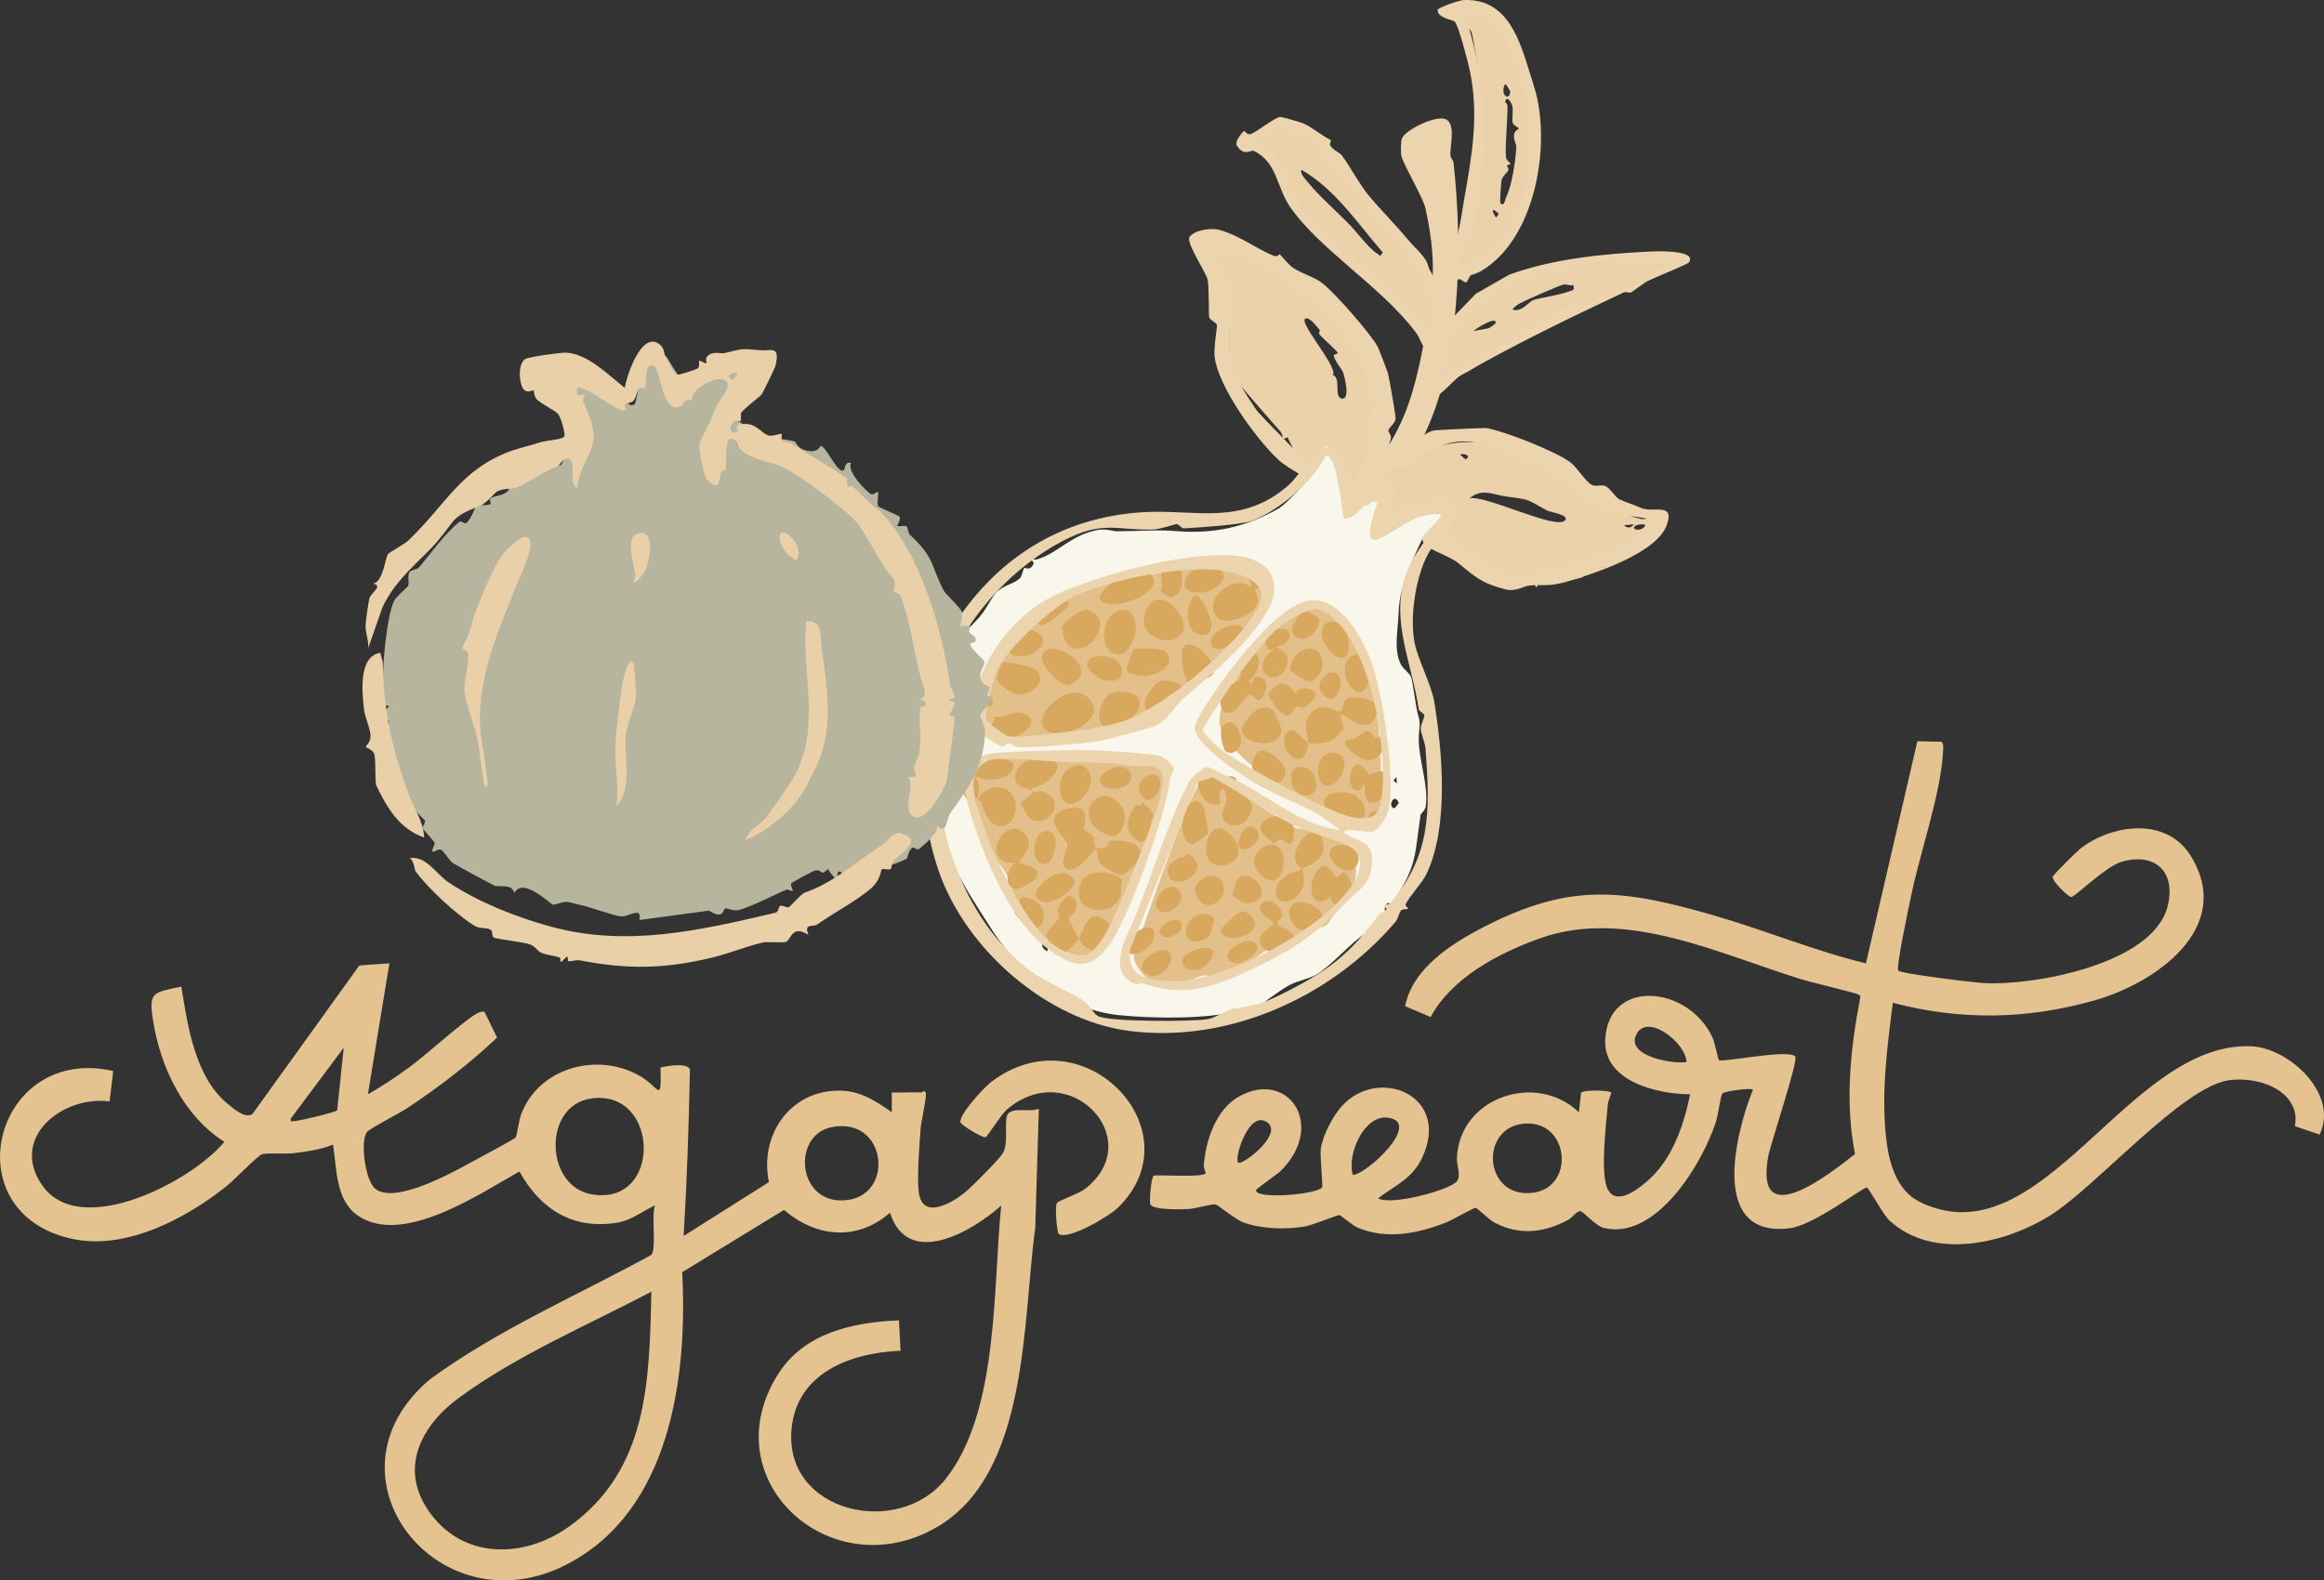 <svg viewBox="0 0 466.19 317.09" xmlns="http://www.w3.org/2000/svg" id="Layer_2"><rect x="0" y="0" width="466.19" height="317.09" fill="#333333" stroke="none"/><defs><style>.cls-1{fill:#e3bf89;}.cls-2{fill:#ecd4af;}.cls-3{fill:#d8a85e;}.cls-4{fill:#ead0a8;}.cls-5{fill:#b8b59f;}.cls-6{fill:#e4c390;}.cls-7{fill:#f9f6eb;}.cls-8{fill:#ebd2ab;}</style></defs><g id="Layer_1-2"><path d="M451.51,209.92c-24.79-.95-41.86,43.05-66.29,31.29-4.91-2.36-6.39-8.23-6.91-13.24-.93-8.96.26-17.91,1.39-26.77,13.6,3.57,26.86,3.36,40.39-.46,12.25-3.45,28.21-14.53,19.42-28.94-4.82-7.91-15.68-6.53-22.19-1.54-.66.52-5.46,5.26-5.55,5.65-.19.81,3.1,4.07,3.74,4.07s6.91-6.09,9.91-7.01c6.95-2.14,11.2,2.06,9.36,9-3.05,11.52-26.89,15.85-36.9,15.27-1.9-.11-16.55-1.85-17.1-2.51-.49-.6,2.25-13.35,2.63-15.19,1.78-8.61,6-20.55,6.37-28.92.03-.55.15-1.44-.35-1.8l-4.81-.1-10.32,44.57c-10.37-2.52-20.28-6.67-30.51-9.62-18.08-5.2-28.52-6.68-45.85,2.17-6.58,3.35-14.55,8.34-16.08,16.04l5.12,2.17c4.28-7.93,13.75-12.88,22-15.81,17.36-6.14,36.14,3.31,52.81,8.38,1.61.49,10.62,2.61,11.09,2.97.23.18.36.31.27.63-1.98,10.31-3.09,20.94-1.04,31.33-5.23,4.11-20.16,15.88-17.43.59.49-2.73,6.09-19.28,5.44-20.16-1.17-1.58-14.76,1.26-15.32.73-.17-.16-.76-3.44-1.31-4.62-4.81-10.29-20.76-11.9-21.48.36-.51,8.53,10.42,11.07,17.03,11.11-1.3,6.25-3.53,12.93-8.45,17.28-1.87,1.65-6.22,5.15-8.02,1.89-1.67-3.02-.37-13.26-.05-17.15.06-.65.75-2.27.68-2.38-.28-.46-5.59-.61-6.05.07l-.43,3.89c-8.58-8.21-23.99-2.97-24.47,9.19-.06,1.49.88,3.57,0,4.67-1.39,1.74-13.25,4.96-15.83,3.41,3.53-2.65,6.89-3.92,8.89-8.2,5.82-12.48-8.9-18.5-16.27-10.16-1.73,1.96-3.78,5.9-4.1,8.51-.18,1.48.47,7.32.27,7.64-.93,1.44-13.32,2.48-13.26.59.01-.32,4.26-3.17,5.04-3.95,9.09-9.19,1.35-20.31-8.41-14.88-4.64,2.58-6.71,8.79-7.1,13.8-.05.63.43,1.54.39,1.61-.57.97-10.03.21-10.46.52-.48.35-.92,5.05-.65,5.73.47,1.18,6.36,1.02,7.68.94,1.3-.07,4.59-1.04,5.42-.92.38.06,4.02,3.06,5.58,3.62,3.66,1.33,8.8,1.48,12.59.74,1.37-.27,6.31-2.28,6.66-2.24.22.02,2.63,2.12,3.77,2.59,5.85,2.39,11.97,1.11,17.63-1.09,1.01-.39,5.56-2.98,5.95-2.95.23.03,2.72,2.43,3.76,2.97,5.01,2.66,10.07,2.03,14.89-.61.68-.38,1.51-1.64,2.28-1.69.59-.03,3.04,2.96,4.78,3.38,10.53,2.53,19.87-13.11,22.5-21.42.37-1.16.91-5.06,1.23-5.53.37-.54,6.1-1.23,6.15-.78-3.52,8.79-8.76,29.71,7.28,27.8,5.08-.61,14.68-8.23,15.57-8.18.4.02,3.23,5.41,4.54,6.62,8.78,8.07,23.3,4.61,32.32-1.07,9.27-5.85,26.57-25.92,35.88-27.1,4.65-.59,11.35.98,13,6,.37,1.12.29,2.25.13,3.23l4.95,1.69c3.97-8.13-6.16-17.44-13.79-17.72ZM328.15,207.78c2.07-4.92,10.15,1.56,10.16,5.3-2.62.47-11.93-1.12-10.16-5.3ZM248.35,233.23c-.81-.9,2.28-10.89,5.97-7.95,3.02,2.4-5.26,8.75-5.97,7.95ZM271.38,235.75c-1.25-4.07,2.23-12.08,6.98-11.51,7.04.86-4.01,11.27-6.98,11.51ZM307.19,239.35c-9.76.9-10.45-13.62-.99-13.93,8.72-.3,9.77,13.12.99,13.93Z" class="cls-6"></path><path d="M201.94,224.07c-.41,1.9.33,5.25-.71,7.21-.63,1.19-6.66,7.22-7.97,8.22-2.69,2.07-8.29,5.19-8.96-.33-.38-3.14.13-9.23.36-12.59.11-1.62,1.2-6.15,1.07-7.2-.1-.84-.85-.18-.9-.19-1.97-.08-3.97.06-5.94,0v3.96c-3.04-2.11-6.04-4.14-9.91-4.31-10.21-.45-16.72,8.69-14.74,18.34l-17.1,10.8c.67-11.13,1.04-22.36,1.26-33.47-.64-1.32-4.59-.66-5.9-.32.17,7.4-.17,3.98-4.12,1.7-8.56-4.95-20.47-1.66-23.91,7.88-.37,1.04-.77,4.11-1.03,4.45-.26.33-6.32,3.57-7.32,4.11-4.19,2.28-16.79,9.6-20.9,6.13-1.95-1.65-3.04-9.56-1.58-11.35.61-.75,6.49-3.74,7.91-4.68,6.43-4.27,12.56-8.94,18.16-14.25l-2.53-5.18c-.38-.09-.73.01-1.09.14-2.05.73-11.08,8.91-13.9,10.94-2.71,1.94-5.46,3.86-8.39,5.46l4.32-26.27-6.04.44-21.3,29.62c-1.24,1.42-3.89-.85-5.05-1.8-6.61-5.41-8.07-15.6-9.35-23.58-5.73,1.22-6.62.99-5.66,6.93,1.51,9.34,6.14,19.07,14.29,24.21-6.49,7.92-28.87,19.62-36.5,8.79-6.75-9.57,4.05-18.14,13.47-16.89l.73-6.11c-23.95-5.42-32.54,28.68-8,33.73,10.72,2.2,22.72-4.19,30.84-10.71,1.33-1.07,6.19-6.07,7.02-6.32,1.08-.32,4.7,0,6.26-.2,2.67-.34,5.49-.68,7.97-1.75.76,4.71.48,11.09,4.88,14.19,8.97,6.33,24.53-4.3,32.52-8.78,4.18,7.58,10.72,11.74,19.66,10.27,2.82-.46,5.02-2.33,7.53-3.44-.76,2.05.33,8.61-.71,9.9-14.87,8.16-30.76,14.95-44.46,25-22.8,19.23,1.7,50.37,27.42,37.14,20.86-10.73,24.31-37.59,23.21-58.66l20.43-12.5c6.41,5.52,14.64,6.34,21.25.57,3.63,11.3,16.5,3.77,22.31-1.44-1.68,16.42-.43,41.36-11.16,54.87-9.49,11.95-32.44,6.75-30.9-10.02,1.04-11.34,11.94-15.33,21.88-15.72l-.33-6.1c-9.28.39-19.03,2.51-24.27,10.83-13.36,21.2,10.59,42.93,31.79,30.71,18.62-10.73,17.25-41.57,19.82-60.08l.72-23.92c-1.81.86-5.98-.64-6.46,1.63ZM67.64,222.76c-.32.42-7.44,2.1-8.46,2.16-.54.03-.99.31-.85-.49l10.62-14.21-1.31,12.54ZM118.7,239.63c-9.47-1.62-9.85-17.95,0-19.25,13.65-1.81,14.18,21.68,0,19.25ZM114.23,306.23c-9.14,6.59-21.57,6.73-28.33-3.2-5.84-8.58-1.36-17.05,6.15-22.57,11.62-8.54,25.88-14.6,38.62-21.3-.42,17.91-.61,35.67-16.44,47.08ZM170.35,240.71c-10.39,1.72-11.84-13.01-3.43-14.58,10.8-2.02,12.52,13.08,3.43,14.58Z" class="cls-6"></path><path d="M198.87,217.05c-1.46,1.11-6.4,6.44-6.22,8.1.06.53,4.43,3.22,5.07,3.02.33-.1,3.09-4.55,4.22-5.52,12.52-10.79,28.35,5.92,15.81,15.81-1.47,1.16-5.34,2.36-5.74,2.91-.45.62,0,5.98.38,6.22,2,1.26,10.09-3.57,11.79-5.21,15.95-15.39-6.8-39.4-25.32-25.32Z" class="cls-6"></path><path d="M291.57,32.6c1.88,17.03,1.55,40.22-6.33,55.59-.24.47-1.17,2.69-1.13,2.94.02.08.95.11.95.23,0,.67-7.74,9.23-8.97,9.79-2.54,1.16-5.79-1.39-4.8-4.09.32-.86,1.11.11,1.33-.13,9.19-9.66,11.13-18.11,13.44-30.47,1.76-9.47,1.93-15.26-.11-24.64-.46-2.12-3.99-7.97-4.8-10.34-.2-.57-.17-3.13.09-3.73.75-1.75,6.63-4.57,8.63-3.88,2.35.81.9,5.71,1.09,7.31.07.55.58,1,.62,1.41Z" class="cls-2"></path><path d="M321.59,113.76c-.24.06-.8-.61-1.23-.48-1.11.34-1.87,1.93-2.99,2.55-.31.17-6.48,1.51-6.84,1.48-.57-.05-1.72-.87-1.82-.84-.14.04-.2,1.22-.53,1.36-.04.02-.3-.72-.6-.74-1.91-.1-4.68-1.27-7.05-1.94-6.41-1.82-13.34-6.55-20.27-9.35-.85-.34-1.19-1.23-1.8-1.48-2.11-.89-4.92.86-6.68-1.89-.42-.66,1.79-4.71.42-4.31-2.27.67-4.42,8.72-7.5,1.83-1.46-3.26-1.69-3.18-3.34-5.94-1.1-1.83-2.08-4.33-3.09-6.29l-.94.42c.02-.6-.13-1.14-.53-1.61-1.33-1.54-8.76-9.89-9.17-10.8-2.44-5.54.53-16.11-2.59-21.63-.78-1.37-5.02-4.11-4.42-5.58,1.51-3.77,9.99,1.69,12.3,2.77,6.76,3.16,13.69,6.17,18.5,13.22,5.77,8.46,10.13,20.99,4.26,30.54-.55.89-4.4,3.4-2.23,4.11.53.17.61-1.13,1.17-1.59,5.88-4.87,12.99-9.28,20.97-8.85,2.83.15,3.53,1.1,5.64,1.46,1.2.21,2.24-.48,3.27-.26,1.18.26,7.31,4.64,9.35,5.64.64.32,1.15-.48,1.71.03,1.12,1.03.37,2.29,2.09,3.4,1.54.99,3.76.83,4.88,1.54,2.22,1.41,3.28,2.96,6.84,3.63.49.09,2.77-.65,3.31-.18s-.15,3.08-.64,3.66c-1,1.18-8.84,5.73-10.44,6.11ZM327.79,105.86c.05.78,2.06.44,2.24-.54-.56-.3-2.28-.02-2.24.54ZM325.78,105.38c.57.68,1.53.57,1.95-.18l-1.95.18ZM294.73,100.01c3.15-.88,17.76,6.61,19.28,4.32.71-1.08-2.98-1.53-3.71-1.92-4.2-2.26-2.98-2.12-8.21-2.8-2.52-.33-4.81-1.77-7.36.41ZM264.76,66.27c-.54-.68-1.76-2.32-2.59-2.39-2.68-.24,6.36,9.74,5.21,11.35,1.73.64.07,4.55,1.85,4.75,1.61.18.55-4.22.23-5.18-.27-.8-1.87-2.5-1.91-3.53,0-.13.86-.36.84-.4-.15-.49-3.12-3.04-3.7-3.76-.24-.3.13-.75.06-.84ZM294.01,92.18c1.56-1.03-1.27-1.28-1.06-.89l1.06.89ZM267.93,98.18c.75-.11.67-3.18-1.03-2.36l1.03,2.36Z" class="cls-8"></path><path d="M337.01,52.11c.02.2-2.99,2.52-3.17,2.61-.37.2-2.7.43-3.57.88-9.7,4.94-20.27,8.88-29.58,14.28-1.71.99-4.36,3.84-6.78,4.92-.87.39-1.73-.26-2.32.11-.65.41-2.13,4.52-3.94,3.52-2.02-1.11.65-4.65,1.02-5.88.14-.45-.32-.89-.31-1.33,0-.35.74-.56.72-.6-.19-.42-1.57-.69-2.1-1.28-1.57-1.73-2.2-4.55-3.91-6.53s-2.43-1.02-2.56-1.12c-.6-.43-2.57-3.61-3.67-4.69-4.45-4.42-9.3-8.4-13.88-12.58-5.49-5.02-4.41-9.75-7.92-13.57-.7-.76-3.5-1.41-2.51-3.74,1.72-4.06,8.44-.71,10.83,1.01,5.73,4.14,8.06,9.31,12.68,14.29,2.21,2.38,9.29,7.79,10.28,10.4.61,1.61,1.03,6.13,1.46,8.06.39,1.74,1.54,4.44,1.81,5.91.21,1.17-1.29,1.76.03,2.45.71-.73.2-2.38.52-2.86,8.45-12.64,26.49-14.29,40.12-14.6.97-.02,6.57-1.23,6.75.31ZM314.58,58.51c.83-.32,1.36-.1,1.03-1.31-.66.17-1.46-.26-2.06-.09-.98.28-7.02,2.91-8.14,3.49-.75.39-1.51.77-2,1.49,1.82.68,3.21-1.52,4.1-1.86,1.08-.41,5.3-1.02,7.06-1.71ZM300.04,64.69c-.03-1.27-4.27,1.42-4.44,1.72l2.8-.5c.49-.1,1.64-.9,1.64-1.22ZM277.39,50.66c-5.07-5.85-9.51-12.66-16.3-16.58-.42.65.77,1.89,1.17,2.37,2.28,2.81,5.99,6.08,8.54,8.7,1.43,1.47,3.87,4.8,5.49,5.75.66.38.39.76,1.1-.24Z" class="cls-8"></path><path d="M301.75,5.03c.63.68,2.51,2.26,2.55,2.43.03.12-.75.66-.64,1.27.3,1.66,1.97,4.87,2.48,6.93.58,2.36.75,5.56,1.23,7.96.09.46.81.79.83.9.04.26-2.64.67.12,1.3-2.08.88-.41,1.33-.28,2.99.27,3.6-.91,4.96-1.48,8.04-.04.24.8.74.78.87-1.66,7.97-6.39,11.76-11.88,16.85-.48.44-1.18,2.12-1.38,2.13-.16.01-2.65-1.56-2.71-1.71-.39-.99,2.33-5.24,2.71-6.51.77-2.57,3.52-26.29,3.25-29.37-.12-1.41-1.81-11.96-2.17-12.7-.75-1.52-3.45-2.13-2.29-4.34,1.33-2.52,7.82.98,9.03,2.22.17.17-.23.64-.13.74ZM302.96,18.41c.01-.14-.8-1.54-1.05-1.54-1.1,2.16.85,3.54,1.05,1.54ZM303.39,21.34c-.29-1.16-1.29-2.23-1.46-.86,0,.05.47.33.47.85.02,2.97-.5,7.95-.32,10.15.06.71.86,1.14.93,1.4.02.06-.67.18-.72.41-.03.13.42.47.28.82-.24.65-1.13,1.11-1.36,2.04-.07.27-.4,4.45-.23,4.61.81.82.97-.85,1.08-1.07,1.24-2.35,1.94-7.41,2.11-10.06.05-.8-.61-1.57-.45-2.63.14-.91,1-1.12.97-1.19-.12-.29-1.07-.6-1.25-1.2-.16-.53.13-2.54-.06-3.28ZM300.68,42.94c-1.54-1.46-1.53-.79-.59.71l.59-.71Z" class="cls-8"></path><path d="M285.45,107.78c-2.19,4.91-4.74,9.45-4.92,15.54-.09,3.13-1.02,7.09.48,9.98.52,1.01,1.56,1.53,2.01,2.44.4.82.93,6.04,1.46,7.77.63,2.06.08,2.51.12,5.07.07,4.12,2.01,9.25,1.4,13.19-.15.96-.99,1.39-1.05,1.78-1.19,8.01-.63,9.91-5.23,17.02-.27.42.02.91-.04,1.16-.16.6-.95-1.3-1.67-.18-.51.8.06,1.66-.24,2.32-.13.31-2,3.19-2.24,3.47-.21.24-.91-.44-1.58-.06-2.58,1.43-6.63,6.27-9.78,8.2-1.55.95-3.98,1.28-5.7,2.27-2.32,1.33-4.68,3.29-6.96,4.78-.09-1.47-1.97-.02-3.41.36-5.96,1.58-16.67,1.49-23.59.79-10.44-1.05-19.73-8.11-25.38-16.9-6.45-10.06-9.41-14.3-11.76-26.21-.88-4.44.87-10.83.26-15.29-.1-.74-1.14-1.4-1.2-2.36-.08-1.17,1.29-2.52,1.34-3.35.03-.57-.88-.75-.74-1.37.32-1.42,2.92-4.13,3.67-5.83.43-.97-.03-1.83.45-2.73.16-.3,3.31-3.65,3.91-4.32.8-.9,1.27-1.2,2.23-2.56.64-.9,1.92-3.22,2.42-3.76,1.61-1.72,3.57-1.69,4.92-3.03.41-.41.55-1.82.88-2.02.18-.11,1.15.71,1.82-.83.15-.36-.9-1.06-.25-1.16.04,0,.36.42.69.34,4.31-1.13,6.6-4.69,12.11-5.91,1.95-.43,3.43.22,4.15.21,4.48-.02,7.91-.37,12.07-.03,7.43.6,13.94-.85,20.53-4.63,1.08-.62,5.71-5.39,6.55-6.76.68-1.11,1.39-5.11,2.97-5.71,1.15-.44,3.24,9.79,3.72,10.2,1.72,1.44,7.24-1.8,7.83-.58.78,1.61-2.02,4.86-1.53,6.54.65-1.18,1.87-.59,2.22-.69,2.01-.58,4.12-2.24,6.88-2.99,1.01-.27,2.13-2.08,3.79.08,1.18,1.54-2.97,4.29-3.62,5.75ZM280.23,157.19l-.12-1.3-.59.71.71.59ZM280.59,161.11c-.89-2.32-2.39.87-.88,1.06.07,0,.91-.99.88-1.06ZM273.42,161.76c.68-.57.57-1.53-.18-1.95l.18,1.95ZM210.03,190.88c.4-.86-.09-1.43-.84-1.89-.4.86.09,1.43.84,1.89Z" class="cls-7"></path><path d="M255.17,118.41c.02,1.61-3.26,5.03-3.33,7.07-4.75,3.64-8.25,8.53-12.45,12.6-.92.89-2.19-.14-1.47,1.95-.22-.24-.58-.58-.91-.34-1.39,1.03-4.43,4.75-5.68,5.25-1.17.46-2.07-.14-3.01.15-.64.2-3.68,2.23-4.03,2.29-.82.15-1.32-.79-1.88-.85-.52-.06-8.03,2.36-10.12,2.61-2.72.33-10.9.31-13.2-.61-2.45-.99-2.68-6.48-2.06-8.87,4.6-17.71,20.65-22.26,36.45-24.8,1.22-.2,3.1-1.15,3.85-1.21.61-.05,2.54,1.06,3.69.93,1-.12,2.25-1.25,3.18-1.24s1.42.79,1.87.83c.75.06,1.14-1.44,3.42-.37.67.55,5.69,4.25,5.69,4.62Z" class="cls-1"></path><path d="M271.01,170.2c.75,3.27,1.84,4.9-.02,8.08-.62,1.06-4.27,6.84-4.91,7.31-1.03.76-1.91.22-2.74.73-1.03.63-3.53,3.04-4.8,3.31-.24.05-.67-.73-1.25-.53-5.4,1.9-7.55,6.09-13.42,6.98-.82.12-1.6-.51-2.34-.39-2.07.33-2.72,1.65-6.39,1.98-.67.06-1.01.7-1.67.68-2.05-.08-5.09-3.55-5.79-5.3-.78-1.97.77-4.46,1.41-6.31,2.12-6.07,5.22-15.01,8.11-22.16.69-1.71,4.04-10.02,5.3-10.43.19-.06,3.46,1.72,3.61,1.85.53.46.39,1.32.87,1.77,1.01.94,11.55,7.81,12.87,8.31,1.43.54,4.87.13,6.73.88,1.57.63,3.73,1.69,4.44,3.25Z" class="cls-1"></path><path d="M234.11,154.52c.23,1.15-.99,3.03-1.15,4.21-1.06,7.6-4.09,15.65-7.03,22.39-.79,1.82-1.68,4.51-2.65,6.08-.72,1.17-4.9,4.97-6.02,5.48-1.39.63-1.62-.88-2.39-1.09s-1.52.5-2.66-.11c-1.93-1.03-8.45-8.87-9.18-10.97-.27-.79.21-1.64.02-2.3-1.1-4.01-3.93-6-5.58-9.28-.67-1.32-1.52-5.45-2.34-7.41-1.02-2.45-2.71-2.02-1.89-5.68.19-.86,1.46-1.78.97-3.11,3.29.39,6.97-1.34,10.19-1.21.67.03,3.27,1.06,4.5,1.07,1.78.02,3.47-.91,5.26-.97,2.36-.08,5.45.62,8.44.76,2.67.12,10.75-1.59,11.5,2.14Z" class="cls-1"></path><path d="M274.4,135.71c2.84,9.1,2.27,14.52,2.86,23.56.06.85.89,1.45.92,1.71.02.2-1.73,3.52-1.89,3.65-.35.3-6.65-.94-7.49-1.19-7.46-2.18-17.91-8.51-22.52-14.82-2.18-2.98-2.04-4.79-.63-8.16,2.25-5.36,11.44-18.01,17.21-19.58,1.69-.46,5.65,2.99,6.87,4.32,2.19,2.4,3.68,7.33,4.67,10.5Z" class="cls-1"></path><path d="M262.39,148.97c.05-1.2-.92-3.22-.13-4.78,2.11-4.15,5.87-1.27,6.47-1.39.84-.17.39-2.2,1.53-2.64,1.26-.49,4.84-.03,5.76,1.13.82,1.03-.44,3.75-1.35,4.08-2.1.78-4.95-1.96-5.24-1.97-1.19-.05.19,2.47.16,2.61-.04.16-2.03,2.28-2.16,2.37-.95.65-4.09,1.16-5.05.59-.24,6.33-5.98,2.34-4.54-1.4,1.06-2.74,3.11.54,4.54,1.4Z" class="cls-3"></path><path d="M245.13,163.36c-.08-1.12,1.99-2.85.2-5.11-1.98,1.15,1.1,3.59-2.03,3.17-1.9-.25-3.38-3.34-2.9-5.05,1.43-5.12,4.22-.16,4.94-.08.45.05,1.46-1.05,2.43-.25.68.56.3,2.14.86,2.9.88,1.19,3.41,1.33,2.12,4.4-1.42,3.39-5.44,2.64-5.63.02Z" class="cls-3"></path><path d="M225.04,175.58c-.76.02-3.63-1.59-4.25-2.25-.9-.95-.6-3.11-.81-3.06-.78.16-4.36,5.95-6.42,3.73-1.03-1.11.74-3.36.56-4.68-.14-1.04-6.37-6,.68-7.19,4.43-.75,2.49,3.79,2.6,4.09.26.7,1.69,1.19,2.16,1.88.32.47-1.17,2.81,2.39,1.88.34-.09.33-1.09.55-1.14,2.64-.62,7.85.23,5.82,4.06-.19.36-3.05,2.68-3.26,2.69Z" class="cls-3"></path><path d="M211.27,147.04c-6.56-1.1,2.62-11.24,7.02-7.05,3.92,3.74-2.96,7.73-7.02,7.05Z" class="cls-3"></path><path d="M253.9,115.6c.06.06-.29.49-.24.62.11.31.96.04.69.46-.7,1.07-2.56,1.27-2.63,1.71s1.68,1.95-.43,4.11c-1.2,1.23-5.81,3.04-7.17,1.38-3-3.69,3.29-8.88,6.87-6.08.42-1.56-2.51-2.18-.12-3.12,1.12-.44,2.24.2,3.02.92Z" class="cls-3"></path><path d="M204.45,173c-.05.41,7.68,1.3.94,4.87-3.82,2.03-4.29-3.09-1.6-4.82-7.61.69-2.52-9.84,1.64-5.89,2.61,2.48-.88,4.99-.98,5.84Z" class="cls-3"></path><path d="M250.42,136.59c1.13,1.42.92-.62,1.24-.71,1.34-.37,2.98.61,2.26,2.53-1.49,4-1.97,1.13-3.27.86-.86-.18-3.01,5.53-5.48,3.21-.29-.27-.5-2.34-.4-2.65.92-2.74,3.1-2.41,3.84-3.58.43-.69.62-6.61,2.47-5.76,2.6,1.2,1.34,4.91-.66,6.11Z" class="cls-3"></path><path d="M224.91,178.37c.19,6.22-11.12,5.45-7.95-1.43,1.26-2.74,6.5-2.12,7.92-.63.34.36,0,1.47.03,2.06Z" class="cls-3"></path><path d="M229.5,114.49c5.58,2.37-1.97,7.03-6.62,6.72-6.84-.46,3.98-7.84,6.62-6.72Z" class="cls-3"></path><path d="M237.29,124.65c1.63,6.08-10.61,4.58-7.24-2.46,2.15-4.49,6.54-.14,7.24,2.46Z" class="cls-3"></path><path d="M270.92,176.79c1.25,2.82-3.06,7.81-4.07,2.99-3.03,3.31-5.13-1.47-2.8-4.86,2.16-3.13,3.48,1.09,4.09,1.1.66,0,1.26-2.64,2.77.77Z" class="cls-3"></path><path d="M216.37,188.34c-.8,1.1-2.93,3.8-4.5,3.21-.63-.24-1.95-3.44-1.98-3.9-.05-.74,2.41-3.08,2.54-3.44.21-.58-.47-1.19-.27-1.68.63-1.53,2.53-4.41,3.7-1.55.72,1.77-1.49,3.06-1.5,3.26,0,.23,1.71,3.56,2.01,4.1.98-1.35,1.76-6.36,5.23-3.78,4.43,3.3-2.04,9.54-5.23,3.78Z" class="cls-3"></path><path d="M228.63,140.88c.26,2.12-3.07,4.99-5.11,5.24-4.35.54-3.29-4.59-1.22-6.65,1.05-1.04,6.02-1.09,6.33,1.41Z" class="cls-3"></path><path d="M196.09,160.61c.58-2.12,4.49-3.73,6.42-1.75,4.13,4.23-2.89,12.02-5.63,2.21-.1-.36-.81-.42-.8-.47Z" class="cls-3"></path><path d="M227.81,125.18c.25,1.75-.98,6.02-3.34,6.09-3.76.11-3.44-5.81-1.72-7.63,2.01-2.12,4.62-1.56,5.06,1.54Z" class="cls-3"></path><path d="M225.3,162.23c.77,1.23.21,6.82-3.37,5.2-7.85-3.55-.84-11.91,3.37-5.2Z" class="cls-3"></path><path d="M259.48,187.7c1.61,2.25-4.17,4.8-6.2,2.33s2.27-4.32,2.25-4.61c-.05-.83-4-2.15-2.38-4.1,1.34-1.61,3.84.57,4.04,2.17.1.81-1.37,1.29-.79,2.03.53.68,2.07.76,3.09,2.19Z" class="cls-3"></path><path d="M213.68,128.75c-.09-.12-.66-2.73-.63-2.88.16-.8,3.7-4.06,5.39-3.46,5.72,2.04-1.12,11.21-4.76,6.33Z" class="cls-3"></path><path d="M257.12,146.49c-.68,4-7.15,2.88-7.98.4-.44-1.31,3.74-7.25,6.48-4.08.13.15,1.53,3.48,1.5,3.67Z" class="cls-3"></path><path d="M204,139.32c-1.11-.16-3.72-2-4.04-3.13-.13-.46.99-3.18,1.15-3.25.47-.23,6.21.69,6.95,1.74,2,2.84-2.03,4.95-4.05,4.65Z" class="cls-3"></path><path d="M208.72,158.68c6.04,1.76,1.24,7.88-2.1,5.58-.35-.24-1.9-2.95-1.92-3.13-.02-.16,2.45-1.62,2.41-2.18-.09-1.16-4.66-.41-3.22-4.15,1.64-4.29,12.65-3.46,6.15,1.99-.8.67-2.73,1.22-2.84,1.34-1.25,1.42,1.42.52,1.51.55Z" class="cls-3"></path><path d="M214.02,137.44c-2.13-.41-7.43-5.76-3.73-7.17,2.18-.83,7.45,2.32,6.53,5.28-.2.63-2.21,2-2.8,1.89Z" class="cls-3"></path><path d="M228.6,135.56c-.63-.09-2.31-.29-2.65-1.33-.06-.2,1.27-3.76,1.41-3.91.29-.32,5.76-.35,6.45.42,2.46,2.78-2.13,5.28-5.21,4.82Z" class="cls-3"></path><path d="M212.6,157.79c-.06-3.56,4.41-6.1,5.99-2.68,1.81,3.91-5.86,10.23-5.99,2.68Z" class="cls-3"></path><path d="M239.34,137.46c-2.15.29-2.52-6.79-2.16-7.36,1.7-2.65,6.09,2.04,6.29,4,.26,2.52-2.73,1.6-4.14,3.36Z" class="cls-3"></path><path d="M241.96,170.88c-.19-2.84,1.61-6.58,4.69-3.58,5.8,5.64-4.33,9.16-4.69,3.58Z" class="cls-3"></path><path d="M275.65,161.06c-2.2.26-1.82-2.62-1.99-3.92-1.03,3.07-3.31.96-2.78-1.56,1-4.73,3.44-.39,3.74-.3.86.25,2.47-1.52,3.57.28.63,1.04-.72,5.29-2.54,5.5Z" class="cls-3"></path><path d="M273.47,161.43c1.14,2.66-.77,3.75-3.39,3.38-.2-.03-3.72-1.15-3.9-1.24-.13-.07-.66-2.78-.62-2.92.48-2.16,6.43-2.68,7.91.78Z" class="cls-3"></path><path d="M261.43,141.96c-.18.1-1.05-.41-1.51-.09-.76.54-.73,3.27-3.6.54-.26-.25-2.05-3.03-2.04-3.22,0-.16,2.28-1.99,2.43-2.04,1.52-.48,2.93,1.87,3.12,1.87s.57-1.19,2.4-.85c3.39.63.93,2.83-.79,3.8Z" class="cls-3"></path><path d="M256.05,129.83c.07.26,2.96.93,2.11,3.59-1.73,5.42-8.59.83-2.42-3.23l-1.12.27c-3.29-4.24,5.41-5.92,3.96-2.31-.49,1.22-2.58,1.53-2.54,1.68Z" class="cls-3"></path><path d="M237.4,138.43c.05,1.34-6.2,7.06-7.71,3.52-.55-1.3,1.62-4.58,2.83-5.2s4.83.29,4.88,1.68Z" class="cls-3"></path><path d="M254.42,169.58c5.11-1.24,3.44,11.57-2,5.44-1.84-2.08-.43-4.85,2-5.44Z" class="cls-3"></path><path d="M242.3,167.23c-.05.18-2.83,2.19-3.01,2.17-4.32-.53-1.18-12.43,2.15-7.53.15.22.94,5.1.87,5.36Z" class="cls-3"></path><path d="M257.79,154.31c.87,5.36-9.8,2.55-5.59-3.3,1.2-1.66,5.36,1.88,5.59,3.3Z" class="cls-3"></path><path d="M242.16,118.73c-.97.38-4.41.31-4.52-1.35-.22-3.59,6.41-5.31,7.7-2.21.67,1.62-1.94,3.06-3.18,3.56Z" class="cls-3"></path><path d="M273.14,131.5c3.41,1.46,1.34,10.3-2.13,6.35-2.49-2.83-.92-7.66,2.13-6.35Z" class="cls-3"></path><path d="M265.24,168.42c1.48,4.41-3.69,5.44-3.97,5.81-.16.21,1.08,2.88-.6,4.97-3.1,3.87-7,.36-3.21-3.15,1.03-.96,3.69-1.41,3.64-1.66-.04-.21-1.12-.95-1.29-1.86-.54-2.8,3.98-8.47,5.44-4.11Z" class="cls-3"></path><path d="M207.18,131.09c-2.52,1.51-7.91-.16-4.09-3.71,2.95-2.74,9.46.48,4.09,3.71Z" class="cls-3"></path><path d="M207.85,179.91c-.88-1.95,5.39-7.09,7.6-3.44,1.05,1.73-6.07,6.83-7.6,3.44Z" class="cls-3"></path><path d="M265.31,132.93c.06.52-.09,1.18-.33,1.65-1.89,3.83-3.68,1.55-6.2-.07.05-4.39,5.99-6.42,6.53-1.59Z" class="cls-3"></path><path d="M274.88,152.58c-1.38.16-6.14-2.58-4.81-4.15.11-.13,1.19.05,1.62-.2.66-.4,1.78-1.42,2.33-1.49,1.27-.15,1.63,1.21,2.01,1.42.14.08,1.43-1.18,1.65,1.21.13,1.4-1.64,3.07-2.8,3.2Z" class="cls-3"></path><path d="M203.47,147.9c-.93.19-5.12-1.14-5.07-1.61.03-.29,1.34-1.53.99-2.51,2.61.44,4.96-2.1,7.19.25,1.3,1.37-1.88,3.62-3.11,3.87Z" class="cls-3"></path><path d="M230.89,164.72c-.25,2.62-1.12,6.17-3.97,2.8-1.44-1.71-.28-4.54.94-6,.17-.2.7.26.83.21.33-.13-.14-1.79,1.83.5,1.49,1.74.44,1.71.36,2.49Z" class="cls-3"></path><path d="M270.61,129.48c.22,2.75-1.88,3.3-3.64,1.32-5.44-6.13,3.01-9.36,3.64-1.32Z" class="cls-3"></path><path d="M203.28,153.37c.37,3.85-8.81,4.01-8.36.78.38-2.8,8.22-2.25,8.36-.78Z" class="cls-3"></path><path d="M261.57,186.66c-3.87-.57-4.42-7.59,1.33-5.16,5.11,2.15.46,5.43-1.33,5.16Z" class="cls-3"></path><path d="M258.67,169.34c-.22.06-1.48-.96-2.09-.96-.33,0-.73.88-.88.91-.16.03-2.44-2.06-2.54-2.2-1.61-2.41,3.08-4.83,5.92-2.07.9.87.49,4.06-.42,4.31Z" class="cls-3"></path><path d="M241.03,127.38c-4.17-.24-2.75-8.19-1.05-7.91,1.3.21,5.43,8.16,1.05,7.91Z" class="cls-3"></path><path d="M225.07,134.3c.32,3.28-4.07,2.72-5.96.74-4.09-4.27,5.6-4.52,5.96-.74Z" class="cls-3"></path><path d="M266.47,157.63c-2.83.28-2.88-6.47.63-6.6,4.48-.16,2.38,6.3-.63,6.6Z" class="cls-3"></path><path d="M203.39,182.94c0-.15,1.04-.31,1.13-.74.19-.83-.94-3.25,2.76-1.64,3.15,1.36,2.67,6.67-.83,5.62-.75-.23-3.06-3.01-3.06-3.23Z" class="cls-3"></path><path d="M245.48,178.44c-.02,2.79-3.39,4.22-4.93,2.19-3.28-4.33,4.96-7.23,4.93-2.19Z" class="cls-3"></path><path d="M234.75,119.8c-.25,0-1.81-.92-1.93-1.18.76-1.64-.55-4.23.55-5.33,3.77-3.75,5.43,6.5,1.38,6.51Z" class="cls-3"></path><path d="M250.21,181.29c-.72.08-3-1.5-3.02-1.68-.02-.16.81-2.94.92-3.08,2.5-3.29,8.54,4.02,2.1,4.77Z" class="cls-3"></path><path d="M251.71,185.44c-.21,2.58-6.21,4.08-6.9,1.28-.07-.28,3.33-3.73,4.33-3.82,1.14-.1,2.66,1.4,2.57,2.54Z" class="cls-3"></path><path d="M243.57,184.53c.06.16-.7,2.83-1.09,3.27-1.56,1.75-5.65,1.58-4.37-1.97.98-2.73,4.81-3.13,5.46-1.3Z" class="cls-3"></path><path d="M236.92,171.95c.12-.07.45.18.61.13.14-.04.22-1.72,2.05.33,2.9,3.23-5.37,6.91-5.3,2.29.02-1.54,1.56-2.11,2.64-2.75Z" class="cls-3"></path><path d="M259.01,156.18c-.21-3.42,4.08-2.89,4.89.05,1.24,4.48-4.61,4.55-4.89-.05Z" class="cls-3"></path><path d="M211.01,167.1c1.56,1.03.36,6.39-1.43,6.28-3.76-.23-1.97-8.52,1.43-6.28Z" class="cls-3"></path><path d="M270.73,169.88c3.91,1.55.87,7.36-2.96,3.43-2.56-2.63.08-4.57,2.96-3.43Z" class="cls-3"></path><path d="M234.93,191.89c.18,1.79-2.33,4.74-4.6,3.72-4.53-2.04,4.22-7.4,4.6-3.72Z" class="cls-3"></path><path d="M264.59,124.44c.16,2.77-4.09,5.44-5.39,2.31-.51-1.24,2.15-4.26,2.4-4.26.48-.01,2.93,1.11,2.98,1.96Z" class="cls-3"></path><path d="M225.84,190.77c-1.39-2.77,6.64-7.35,5.6-2.67-.63,2.84-4.78,4.31-5.6,2.67Z" class="cls-3"></path><path d="M249.46,126.82c-.07,1.45-4.92,4.43-6.11,3.04-2.51-2.93,6.29-6.49,6.11-3.04Z" class="cls-3"></path><path d="M214.46,121.13c.02.87-4.71,4.43-5.48,4.31-3.06-.5.35-5.87,3.96-5.27.09.01,1.52.87,1.52.96Z" class="cls-3"></path><path d="M223.8,158.22c-2.28.22-4.74-1.65-1.83-3.47,4.91-3.07,7.33,2.93,1.83,3.47Z" class="cls-3"></path><path d="M248.95,148.23c.23,1.7-1.3,3.44-2.97,2.61-.71-.35-1.52-4.23-.77-5.09,1.97-2.27,3.48.56,3.74,2.48Z" class="cls-3"></path><path d="M237.17,193.01c-.3-2.74,9.64-4.81,4.97.41-1.8,2.01-4.78,1.32-4.97-.41Z" class="cls-3"></path><path d="M232,181.98c-.79-1.88,2.76-5.85,4.57-3.24,1.93,2.78-3.42,5.98-4.57,3.24Z" class="cls-3"></path><path d="M252.29,189.98c.23.91-2.94,4.05-5.11,3.07-3.68-1.67,4.25-6.48,5.11-3.07Z" class="cls-3"></path><path d="M268.94,136.54c.27,1.59-1.17,5.01-3.27,3.12-3.27-2.95,2.59-7.08,3.27-3.12Z" class="cls-3"></path><path d="M232.71,156.94c.28,1.82-2.15,5.36-3.87,2.49s3.33-6.05,3.87-2.49Z" class="cls-3"></path><path d="M252.48,167.29c.62,2.58-5.87,5.38-3.53.16,1.05-2.35,3.1-1.97,3.53-.16Z" class="cls-3"></path><path d="M194.78,160.7c-2.4-.29-1.66-5.2.54-4.94,1.3.15,1.78,5.22-.54,4.94Z" class="cls-3"></path><path d="M236.99,185.15c.7,2.02-2.99,3.67-4.03,2.51-1.64-1.83,3.39-4.35,4.03-2.51Z" class="cls-3"></path><path d="M199.18,140.95c-.11,2.27-4.31-.56-3.24-1.84.72-.86,3.29.85,3.24,1.84Z" class="cls-3"></path><path d="M274.76,165.87c-1.18-.23-.27-3.97,1.57-2.88,1.43.85-.61,3.07-1.57,2.88Z" class="cls-3"></path><path d="M292.51,102.1c.42,1.37-4.74,6.88-5.59,8.25-2.83,4.54-4.26,13.32-3.12,18.78.68,3.26,3.37,8.41,3.9,11.62,1.63,10.01,3,25.01-1.54,34.59-.82,1.73-3.52,4.62-4.18,6.06-.19.42.53.79.51.83-.14.34-1.09.09-1.4.41-.55.57-.55,1.6-1.17,2.33-12.96,15.2-33.7,24.46-53.5,21.86-16.4-2.16-32.6-16.25-38.07-31.93-4.76-13.64-5.56-35.53,2.3-48.37,8.78-14.34,22.09-22.79,38.75-23.77,10.49-.61,19.62,2.86,29.08-5.41,1.79-1.56,4.96-6.64,6.87-7.41,3.85-1.55,6.07,6.41,6.46,9.3,1.3,1.09,11.13-9.22,7.49,2.89l.56.81c1.82-1.28,7.34-3.28,9.42-3.03.62.08,3.17,1.98,3.24,2.19ZM289.1,103.42c-.01-.73-3.97.14-4.47.32-5.78,2.07-13.07,10.78-8.27-3.1-3.32-.43-3.63,3.38-6.74,3.42-.56-2.01-1.33-12.7-3.63-12.65-2.73,5.33-9.21,10.84-14.74,13.05-2.05.82-11.16,1.42-13.84,1.55-.39.02-.9-.8-1.37-.86-.24-.03-3.31,1.04-4.68,1.09-6.84.24-9.8-1.75-16.97,1.7-12.97,6.25-25.24,20.63-26.56,35.36-1.64,18.4,3.55,39.44,18.42,51.15,3.49,2.75,8.17,4.31,11.09,6.37,1.25.88,1.87,2.38,2.86,3.01,1.93,1.24,19.19,1.16,22.1.65,1.56-.28,4.09-1.96,4.9-2.09,4.92-.82,5.33-.66,10.14-3.05,8.99-4.46,13.44-7.89,19.19-15.74.4-.55,1.31-.76,1.55-1.09.22-.3-.73-.72-.42-.98.11-.09.95.04,1.32-.4,8.14-9.76,7.89-18.42,6.98-30.91-.08-1.15-.91-2.94-.96-4.03-.04-.87.85-2.29.72-2.71s-1.07-.78-1.13-1.19c-1.48-10.11-6.51-19.31-1.61-29.33.53-1.38,6.12-8.97,6.11-9.54Z" class="cls-2"></path><path d="M275.06,132.69c2.21,5.97,5,23.74,3.46,29.75-.44,1.71-1.51,3.58-3.13,4.43-.74.38-5.95-1.04-5.76.16,2.47,2.01,5.71,1.46,5.62,5.57-.1,5.07-2.8,5.76-5.5,8.73-5.95,6.52-11.9,10.07-20.07,13.81-7.34,3.36-12.84,4.78-20.44,2.16-.59-.2-.9.62-2.4-.29-4.72-2.82-.54-9.64.9-13.16,3.24-7.9,6.91-19.8,10.74-26.95.47-.88,2.86-3.06,3.67-2.99.55.05,2.94,1.36,3.52,1.59,5.96,2.37,11.59,7.27,18.04,9.76,1.34.52,3.75,1.19,5.2,1.2-1.45-.74-3.41-2.49-4.69-3.2-4.62-2.55-9.47-4.09-14.16-7.17-2.72-1.79-10.44-7.03-10.41-10.12.02-1.82,6.07-10.17,7.69-12.22,3.26-4.11,9.05-11.2,13.97-12.92,6.76-2.37,11.83,6.72,13.75,11.88ZM274.43,136.37c-1.71-5.03-4.28-11.46-9.38-13.96-2.23-1.1-7.88,2.7-9.47,4.31-1.91,1.94-5.58,6.58-7.32,8.92-.82,1.1-7.12,10.24-6.97,10.89.13.57,2.94,3.38,3.65,3.9,4.21,3.09,21.12,12.31,25.87,13.42,5.84,1.37,6.28-1.33,6.58-6.4.34-5.92-1.04-15.46-2.96-21.08ZM234.23,196.81c10.53.97,33.51-11.23,38.03-21.06,1.23-2.68.55-5.13-2.24-6.28-4.57-1.89-8.01-2.47-12.61-4.96s-9.41-6.12-14.26-8.55l-2.88.92-13.59,33.63c-.51,5.65,3.23,5.9,7.55,6.3Z" class="cls-2"></path><path d="M231.85,145.6c-.73.35-9.69,2.77-10.89,2.99-3.14.58-13.62,1.51-16.81,1.31-.77-.05-1.45-.88-1.9-.89-.27,0-.61.82-1.12.79-.74-.04-5.44-3.23-5.6-3.61-.13-.33,0-6.45.15-7.07,1.78-7.3,6.87-14.07,13.06-18.12,7.7-5.04,33.54-11.94,42.17-8.89,5.06,1.79,5.88,6.09,3.33,10.49-4.07,7-10.88,12.31-16.8,17.49-1.85,1.62-3.06,4.3-5.59,5.51ZM224.56,144.96c8.15-2.43,21.06-13.44,26.07-20.36,3.41-4.7,3.63-7.07-1.92-9.26-7.65-3.01-25.58.74-32.9,4.13-4.34,2.01-13.72,10.49-15.74,14.95-.64,1.41-2.83,8.99-2.18,10.09.3.51,3.73,3.09,4.41,3.23,1.62.36,13.71-1.05,15.98-1.45,1.81-.32,4.59-.83,6.28-1.34Z" class="cls-2"></path><path d="M235.45,154.39c.02.44-.68,1.14-.74,1.8-.58,6.56-8.44,28.68-12.46,33.77-4.01,5.07-7.06,3.9-11.76.62-7.18-5.01-12.28-16.63-15-24.81-.87-2.6-3.46-10.44-1.44-12.57.14-.15,3.36-1.69,3.66-1.79,2.32-.75,17.98-.95,21.28-.89,1.98.04,12.39.69,13.59,1.15,1.03.39,2.82,1.57,2.87,2.72ZM218.62,191.22c2.92-1.87,6.08-10.05,7.49-13.47,1.87-4.53,6.07-14.65,6.91-19.03,1.19-6.23-2.06-4.61-6.26-5.13-4.87-.6-8.2-.58-13.15-.7-2.85-.07-13.29-1.16-15.14-.38-5.52,2.33-2.55,9.04-1.08,13.41,2.28,6.79,8.69,20.45,14.77,24.21,1.59.98,4.81,2.15,6.45,1.1Z" class="cls-2"></path><path d="M306.84,117.48c-1.34.1-2.69,1.36-5.03.73-4.94-1.34-5.82-2.47-9.44-5.35-1.58-1.26-5.73-2.6-6.55-3.62-2.17-2.7,2.85-2.77,4.48-1.95,3.95,1.99,8.32,7.61,13.22,7.87,5.51.29,20.37-4.66,24.89-7.91.49-.36,3.56-2.53,3.52-2.75-.08-.43-7.33-1.21-8.52-1.57-5.77-1.75-6.33-3.82-10.57-6.96-2.29-1.69-6.33-3.05-8.85-4.18-6.82-3.04-10.72-5.08-18.08-.78-1.5.88-1.62,1.1-3.15,2.21-1,.73-2.62.37-3.68,1.16-1.31.98-3.03,5.75-4.73,7-.41.3-.74-.5-1.22-.51-.99-.02-1.79,1.2-2.52-1.04-.65-2.01,3.13-6.96,3.84-9.65.19-.74-.35-1.23-.27-1.69.13-.7,1.15-3,1-3.46-.04-.13-.91-.18-.91-.24.04-.24.84-.74,1-1.42.04-.18-.32-3.14-.39-3.67-1.21-9.26-8.29-17.18-16.32-22.7-1.95-1.34-11.67-6.53-13.55-6.48-.82.02-.8.31-.58,1.01.5,1.59,1.83,3.47,2.16,5.4.91,5.33-1.08,13.12,1.11,18.29.41.97,3.95,6.67,4.67,7.46,2.52,2.76,5.37,5.46,8.03,8.4,1.86,2.07,2.88.23.38,4.13-1.49-.98-3.09-1.78-4.41-3.03-4.5-4.26-11.89-14.43-12.72-20.54-.23-1.72.55-6.13.47-6.44-.13-.51-1.25-.83-1.55-1.51-.15-.35.01-6.42-.35-7.68-.46-1.6-4.31-7.35-3.62-8.43.9-1.43,4.39-1.92,6.01-1.46,4.16,1.18,7.28,3.74,10.98,5.24.57.23,1.07-.37,1.12-.34.18.08,1.72,2.1,2.73,2.75,1.74,1.13,4.36,1.87,5.89,3.09,2.52,2.02,9.68,10.13,11.08,12.79.14.27,1.84,4.65,1.98,5.12.23.77,1.67,8.86,1.56,9.32-.25,1.07-1.33,1.61-1.45,2.29-.04.24.54.86.52,1.41-.02.66-1.21,3.08.42,3.09.47,0,6.76-4.29,8.13-4.51.54-.09,10.07-.57,10.63-.48,3.75.66,13.64,4.57,16.76,6.82,1.4,1.01,3.01,3.88,4.39,4.59.78.4,1.88-.12,2.62.19,1.13.47,2.01,2.3,2.9,2.7,1.2.54,2.86,1.08,4.37,1.73,2.48,1.06,6.83-1.26,5.08,3.5-2.06,5.6-14.58,9.71-20.14,11.31-3.52,1.01-4.43.51-7.33.74Z" class="cls-2"></path><path d="M327.06,58.74c-.15.07-.88-.29-1.43-.03-11.08,5.23-22.16,10.56-32.68,16.66-1.51.88-5.44,6.02-7.45,4.9-1.05-.59.9-7.56,1.56-8.97-1.83-1.39-1.94-3.15-3.08-4.65-7.01-9.25-19.21-16.51-25.18-25.12-2.74-3.95-2.59-9.06-7.35-11.28-.45-.21-1.94,1.26-3.36-1.07-.49-.8,1.28-2.89,1.45-2.87.36.04.57.79,1.27.6,1.21-.32,4.84-3.36,6.03-3.45.24-.02,4.1,1.07,4.57,1.28,1.76.78,3.53,2.33,5.55,3.37.2.1-.37.7-.13,1.06.73,1.09,1.88,1.42,2.3,1.96,1.35,1.72,3.58,5.82,5.21,7.82,5.05,6.21,13.98,13.65,14.95,22.17.15,1.34-1.03,2.95.3,4.5l6.46-6.68,6.72-3.84c8.83-3.21,18.94-4.18,28.33-4.64,1.17-.06,9.47-.33,7.69,2.2-.26.37-6.94,3.06-8.14,3.66-1.09.54-2.75,1.99-3.6,2.4ZM334.1,52.7c-.18-.68-10.18.14-11.7-.45-9.85,1.87-21.7,3.94-28.53,11.83-1.79,2.07-3.21,4.31-3.86,6.95-.14.56.47,1.28.43,1.41s-1.78,1.24-1.66,2.14c.2,1.49,3.15-1.24,3.56-1.38,9.04-3.13,14.04-8.48,22.66-11.92,1.46-.58,3.59-.59,5.15-1.21s14.24-6.29,13.95-7.37ZM267.79,34.47c-.45-.67-4.44-5.67-4.77-5.95-.94-.82-6.71-2.57-7.74-2.27-.16.05-3.01,1.56-2.96,1.73.09.32,4.13,3.68,4.77,4.6,1.7,2.45,1.98,6.95,5.13,10.11,4.89,4.9,10.17,9.7,15.39,14.6,1.88,1.77,4.3,3.07,6.08,4.97.69.74,4.21,6.77,3.37,2.15-.69-3.8-1.16-8.04-3.59-11.5-1.5-2.14-4.14-4.33-5.77-6.37-2.12-2.66-6.09-8.75-8.36-10.71-.57-.5-1.26-.14-1.74-.5-.19-.15.27-.71.18-.84Z" class="cls-2"></path><path d="M307.12,15.41c.26.85.77,2.41.97,3.2,2.87,11-.09,29.12-10.79,35.66-1.81,1.11-4.16,1.2-5.8,2.41-4.28.85.33-7.49.71-8.86.74-2.6,1.07-5.43,1.53-8.03,1.53-8.65,2.94-16.44,1.15-25.4-.31-1.55-2.37-9.62-3.14-10.11-.55-.35-3.45-.73-3.36-2.29.03-.46,4.31-1.94,5.24-1.98,9.03-.36,11.32,8.41,13.49,15.4ZM304.28,13.72c-1.42-4.1-4.85-13.05-10.28-10.43,2.15,6.98,3.72,14.13,3.77,21.42.03,5.75-.51,13.01-1.61,18.56-.57,2.9-3.17,7.33-3.44,9.6-.06.48-.29,1.21.45,1.26.36.03,4.99-3.66,5.73-4.27,1.25-1.02,1.76-1.08,1.85-1.17.33-.36,4.19-8.06,4.38-8.7,2.53-8.32,1.95-18.2-.84-26.28Z" class="cls-2"></path><path d="M133.6,71.47c.27.16,2.55,4.71,3.72,4.86,1.24.16,2.41-1.18,3.55-1.4.99-.19,2.41.45,3.03.09,1.54-.87,1.36-2.53,1.48-2.63.18-.15,3.91.44,4.51.95,3,2.55-5.1,8-3.12,10.55.42.54,1.53.58,1.96.99,4.76,4.52,5.71,2.41,10.72,3.7.14.04.47,1.41,2.33,1.83,2.46.55,2.7-.98,2.86-.95,1.19.2,3.4,5.74,4.63,4.88.23-.16.16-1.85,1.47-1.46-1.04,1.63,3.21,5.91,4,6.27.46.21,1.21-.6,1.36-.42.24.29-.3,2.21.09,2.87.12.2,4.16,1.86,4.26,2.07.33.65-.6,1.77-.45,1.89.21.16,1.38-.23,1.88.07.27.17.22,1.3.7,1.74,5.02,4.58,4.14,6.31,6.81,11.26.3.55,3.08,3.11,3.53,4.05.4.84-.4,2.77-.23,2.89.26.19,1.6-.18,1.96,0,.06.03-.41.92-.16,1.33.48.78,1.55.57,1.14,1.84-.08.25-1.06.14-.99.48.22,1.18,2.47,2.83,2.76,3.41.34.69-.98,2-.74,3.3.28,1.54,1.78,1.78,1.83,1.91.22.5-.53,1.27-.46,1.6.08.36,1.05.18,1.01.5-.12.88-2.38,3.2-2.38,3.41-.02.79,1.06,2.48.95,3.93-.52,7.05-3.13,10.47-6.89,15.72-.97,1.36-.69,4.77-2.91,2.57.95,1.09-2.43,3.96-3.51,4.82-.26.21-1.05-.46-1.28-.31-.75.49-1.03,2.16-1.14,2.22-1.45.83-9.14,3.41-10.95,3.51-1.14.07-2.48-1.05-2.64-.97-.65.35.17,3.13-2.22-.48-1.68,1.62-.85.02-2.55.3-.47.08-4.65,2.36-4.8,2.59-.26.39.45,1.3.28,1.49-.14.16-.93-.36-1.21-.25-2.83,1.18-6.64,3.24-9.41,4.05-1.27.37-2.37-.35-2.84-.26-.72.14-.12,2.37-3.34.43l-13.93,1.88c.59-2.84-2.21-.59-3.64-.72-1.57-.14-6.58-1.99-7.86-2.22s-1.96-.53-2.7-.65c-1.32-.22-2.6.62-3.15.52-.46-.07-6.07-5.72-7.77-2.31-.35-2.07-3.09-1.08-4.04-1.55-1.6-.81-6.45-3.43-8.23-4.48-.69-.41-1.91-2.54-2.46-2.71-.6-.18-1.5.59-1.62.45-.3-.35.51-1.52.39-1.87-.06-.18-2.17-2.46-2.36-2.84-.16-.33.57-1.28.42-1.56-.13-.24-2.6-2.51-2.8-2.93-1.52-3.07-3.88-9.63-4.72-12.47-.52-1.74.34-3.55.28-4.45-.05-.79-1.29-.11-1.45-.49-.61-1.47,1.5-2.26,1.46-2.67,0-.04-.71.1-.82-.26-1.1-3.61.28-17.9,1.86-20.82.52-.97,2.68-2.76,2.77-2.94.38-.78-.2-2.02.33-2.85.27-.43,1.49-.44,1.94-.98,2.61-3.08,5.13-6.77,8.15-9.16.19-.15.98.54,1.29.31,1.01-.74,1.94-3.63,2.11-3.76.11-.08,2,.53,2.81-.12.07-.05-.44-.87.03-1.15.84-.51,2.59-.42,3.44-1.48.54-.68.63-2.61,1.23-2.66.1,0,.67,1.09,1.83.9.92-.15,2.49-2.34,4.2-1.99-.82-2.17,2.85-.89,3.41-1.46.34-.35.69-2.56,1.2-3.2.24-.3,1.25-.04,1.32-.12.28-.34-.55-1.83-.49-1.94.2-.34,3.59.82,3.28-2.84-.07-.83-1.65-.64-1.71-.71-1.02-1.05-4.44-4.78-3.29-6.21,1.5-1.87,4.76-2.31,6.96-1.61.26.08,3.37,1.25,3.55,1.34,1.06.54.79,1.97.98,2.21.03.04.72-.5.87-.39.29.22.7,2.16,2.03,1.36.42-.25,1.14-7.46,2.7-9.29.24-.28,3.37-.54,3.59-.42Z" class="cls-5"></path><path d="M133.58,71.75c.56.99,1.53,3.23,2.24,3.45.32.1,3.9-1.09,4.11-1.27.56-.45.19-1.4.29-1.52.18-.2,1.35.64,1.46.5.1-.13-.22-.94.13-1.34,1.09-1.25,2.73-.56,3.42-.71,4-.87,2.86-.99,7.51-.58,1.9.17,3.79-1.07,2.83,3.1-.11.46-2.58,5.52-2.79,5.76-.52.61-3.19,2.53-4.09,3.65-.18.23.11,1.45-.22,1.79-.06.06-1.09-.59-1.67.51-.76,1.45.32,2.08,1.23,1.48.16-.1-1.47-1.84,2.15-1.46,1.6.17,2.71,1.89,4.05,2.28.68.2,2.41-.48,2.57-.32.11.12-.18,1.02.1,1.33.24.27,1.4.3,2.02.69,3.65,2.3,7.37,4.5,10.99,6.84-.12,2.89.68,1.29.95,1.51,1.21,1.01,2.55,2.57,3.86,3.71,1.57,1.37.89.39,2.58,2.25,7.38,8.12,11.72,22.84,13.29,34.06.14,1.03,2.06,2.92-.11,2.8-.23.82.97.24,1.01.75.05.73-.99,2.05-1.01,2.43,0,.19.96.19,1,.52.08.65-1.47,12.41-1.68,13.03-.63,1.82-4.35,8.56-6.8,6.72-2.06-1.54.67-6.08-.82-7.85,2.59.36.97-.95,1.23-2.19.14-.68.71-1.37.91-2.28.75-3.49-.16-6.28.32-9.39.07-.49,1.43.05.97-1.26l-1.46-.48c1.94-.14,1.37-1.59.92-3.03-1.69-5.39-2.1-11.63-4.43-17.64-.23-.6-1.2-.72-1.3-.9-.17-.33.41-1.24.09-2.21-.06-.18-1.83-2.29-2.31-3.11-1.45-2.51-3.14-5.52-4.78-7.93-1.82-2.67-11.73-9.89-14.92-11.52-2.75-1.41-5.97-1.42-8.62-3.48-.81-.63-.61-1.49-1.11-1.92-2.75-2.39-1.79,4.24-2.14,5.58-.09.36-.75.24-.91.67-.33.87-.13,4.32-2.71,1.58-.85-.91-1.81-6.31-1.61-7.44.09-.5,1.98-3.85,2.4-4.91,1.11-2.78.49-1.89,2.22-4.38,2.84-4.07-.85-4.34-4.01-2.3-2.31,1.5-2.13,2.74-2.27,2.88-.13.13-.85-.05-1.19.21-.48.36-.26.96-1.28,1.24-3.5.94-3.61-7.5-5-8.21-2.06-1.06-1.39,3.81-1.79,4.33-.12.15-1.06-.06-1.23.17-.46.64-.5,1.73-1.1,2.47-.41.5-1.35.32-1.73.8-.17.21.28.97.23,1-1.47.99-7.63-4.84-9.76-4.39-.52,2.29,1.06,1.13,1.47,1.46.06.05-.45.81-.32,1.13.81,2.04,2.23,5.18,2.15,7.33-.1,2.84-3.28,6.91-3.3,10.09-2.16-.85.29-5.69-2.12-5.79-.84-.04-1.22,1.14-1.69,1.36-3.42,1.53-5.28,2.89-8.03,4.3-.97.5-2.95.19-4.24.9-.69.38-1.93,2.26-3.47,2.88-5.91,2.37-4.7,2.64-8.52,7.13-3.15,3.7-8.36,7.45-11.04,13.3l-2.84,8.14c.15-1.58-.59-3.06-.53-4.63.02-.67.61-4.85.77-5.37.34-1.15,2.84-2.52.74-2.93,2.08-.44,2.35-5.04,3.03-6,.14-.19,3.37-2.03,3.97-2.61,7.72-7.31,10.53-14.44,20.94-18.12,1.41-.5,3.8-1.05,5.64-1.66,1.09-.36,4.3-.51,4.75-1.12.32-.42-.61-3.82-1.23-4.55s-3.27-1.96-4.27-2.94c-.53-.52-.56-1.76-.64-1.82-.13-.09-1.7,1.02-2.37-.89-.53-1.51-.66-4.15.57-5.3.53-.49,7.1-1.36,8.08-1.35,4.5.05,8.7,4.49,12.02,7.06.35-2.38,3.32-11.35,6.84-8.83,1.3.93.88,1.86,1.41,2.79ZM148.03,74.86c-.89-.12-1.42-.03-1.94.73l.95.72.99-1.45Z" class="cls-4"></path><path d="M182.62,168.14c.84,1.51-2.57,3.7-3.37,4.54-.45.46-.35,1.5-.55,1.65-.41.31-1.59-.13-1.84.1-.16.15-.18,2-1.96,3.65-2.57,2.37-7.73,5.11-10.92,7.37-.93.65-2.83-.33-1.79,2.13-3.25-2.03-3.35.65-4.5,1.39-.35.22-3.98-.02-4.48.09-3.54.78-6.68,2.2-10.54,3.11-9.28,2.2-16.59,2.4-26.35.51-.69-.13-1.98.26-2.21.2-.32-.08-.2-.89-.24-.9-.46-.14-1.01,1.13-1.45.96-.04-.01.08-.73-.13-.81-1.1-.41-2.54-.47-3.78-1-.7-.3-1.11-1.25-2.19-1.65-1.23-.45-6.96-1.11-7.26-1.36-.5-.42-.16-1.26-.6-1.56-.71-.49-2.2-.2-3.11-.73-3.57-2.05-9.83-7.94-12.02-11.07-.21-.29-.24-2.13-1.17-2.56,3.25-.63,5.4,3.23,7.84,4.85,5.88,3.91,13.42,6.94,20.51,8.87,15.24,4.14,29.71.81,45.07-2.8.59-.14.6-1.18.85-1.33.5-.31,1.34.47,1.88.19.19-.1,2.48-2.68,3.04-2.86,5.62-1.85,10.83-6.49,15.82-9.74.81-.53,1.74-2.3,3.33-2.27.28,0,2.08.93,2.14,1.03Z" class="cls-4"></path><path d="M103.92,116.64c-3.52,8.72-8.24,19.2-7.6,29.22.2,3.09,1.09,7.02,1.39,10.32.05.54.45,1.75-.42,1.64-.85-3.22-.91-6.62-1.6-9.85-.61-2.85-2.23-6.65-2.5-9.27-.2-1.93.98-5.58.73-7.5-.13-1-1.67-.56-1.02-1.67,1.61-2.75,1.6-4.71,2.86-7.75,1.12-2.7,3.38-8.48,5.25-10.74.66-.8,3.11-3.14,4.06-3.27,3.43-.48-.69,7.75-1.15,8.87Z" class="cls-4"></path><path d="M76.29,130.98c.13.73.49,1.41.5,2.18.14,9.05,1.74,16.84,5.14,26.1,1.07,2.9,3.04,5.51,3.15,8.8-5.07-1.86-7.44-5.97-9.67-10.62-.19-1.58-.03-4.62-.29-6.01-.2-1.05-1.74-1.31-1.74-1.66,0-.11.84-.66.94-1.91.11-1.45-1.12-3.86-1.31-5.59-.37-3.38-1.13-10.61,3.28-11.29Z" class="cls-4"></path><path d="M164.81,129.87c.96,7.24,2.65,16.23-.98,23.67-.45.92-2.05,4.27-2.75,5.38-2.38,3.82-7.36,8.08-11.59,9.63.72-2.03,2.93-2.98,4.08-4.43,1.39-1.75,5.24-7.21,6.16-9.09,4.86-9.98,1.05-19.86,1.96-30.38,3.32-.27,2.78,2.73,3.11,5.23Z" class="cls-4"></path><path d="M127.05,132.93c.23.27.59,6.37.52,7.06-.22,2.08-1.74,5.12-2.01,7.34-.54,4.41,1.55,10.85-1.91,14.38.61-3.97-.42-8.49-.2-12.27.18-3.05.74-7.84,1.18-10.9.07-.5,1.12-7.17,2.43-5.62Z" class="cls-4"></path><path d="M129.33,114.69c-.07.14-1.74,2.48-2.28,2.13.2-.63.5-1.2.37-1.9-.28-1.57-1.96-7.06.41-7.84,3.8-1.24,2.54,5.62,1.5,7.61Z" class="cls-4"></path><path d="M159.74,112.43c-1.59-.84-3.11-2.4-3.31-4.26-.4-3.82,5.46,1.52,3.31,4.26Z" class="cls-4"></path></g></svg>